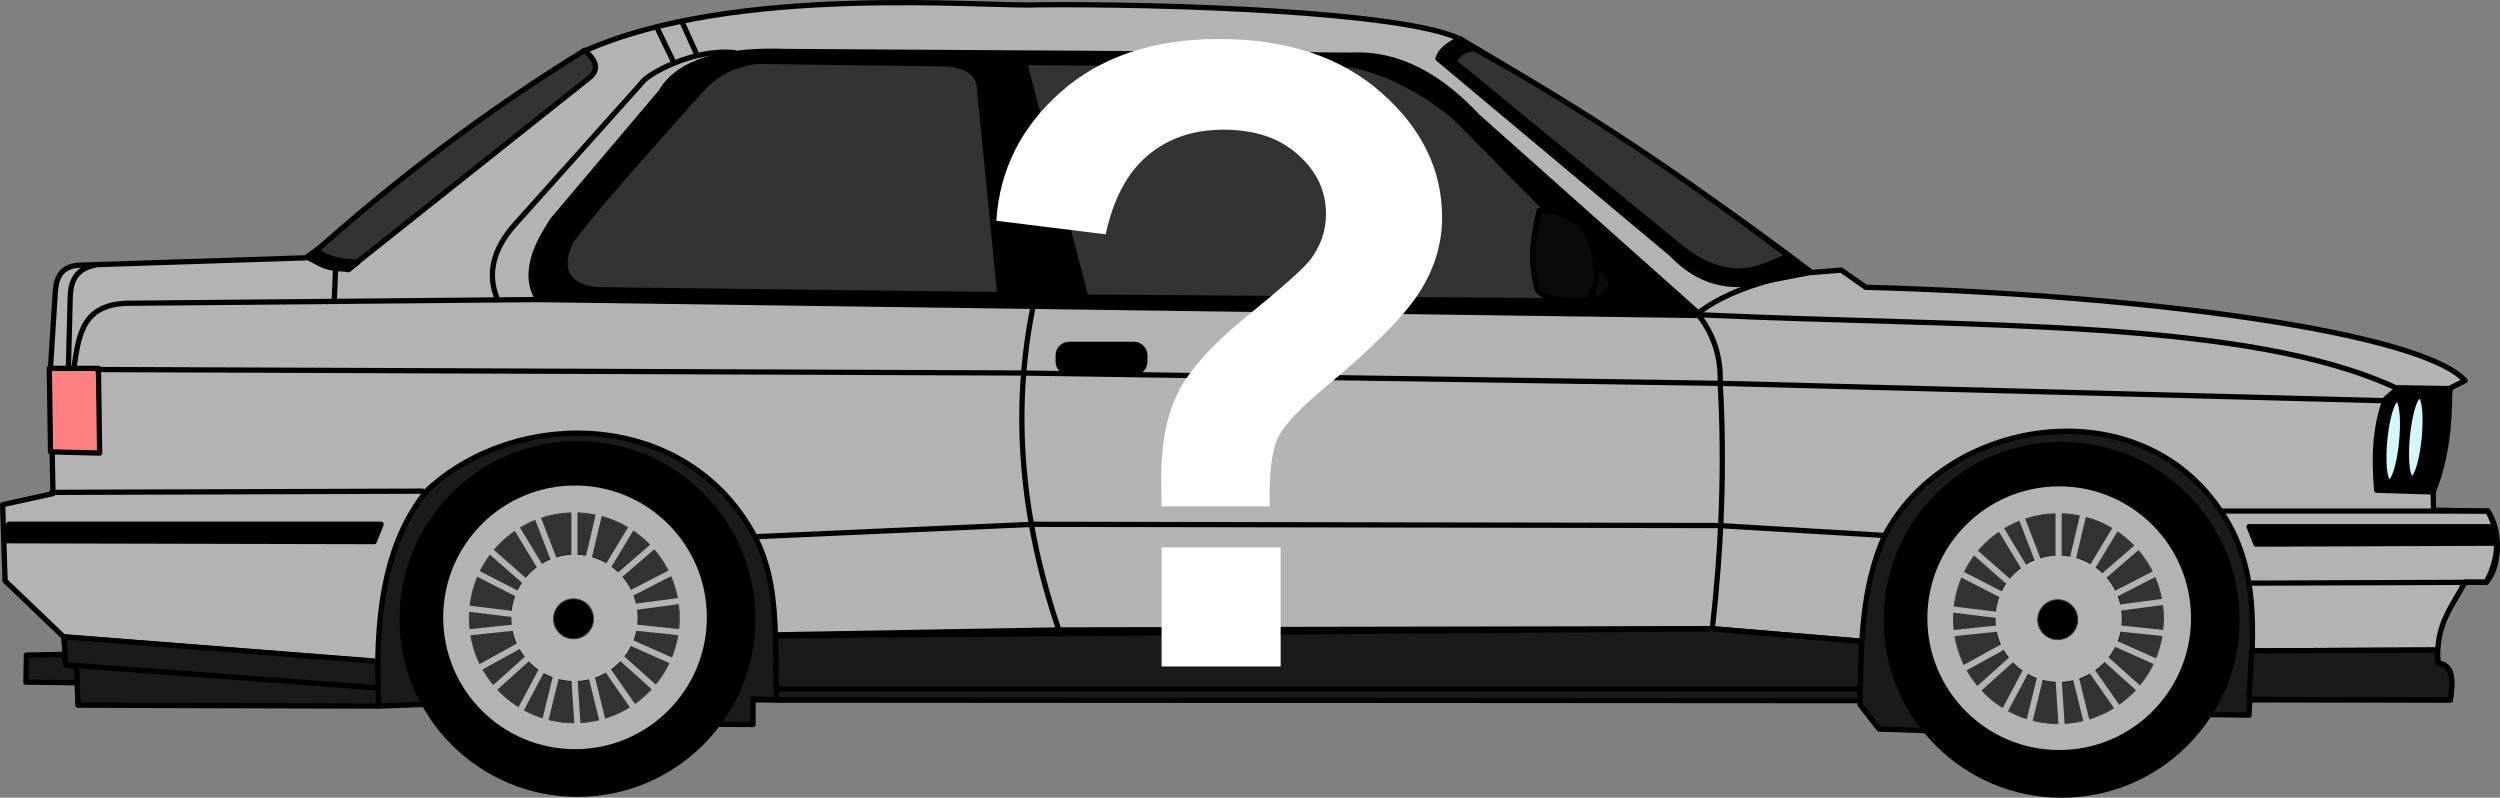 <?xml version="1.0" encoding="UTF-8" standalone="no"?>
<!-- Created with Inkscape (http://www.inkscape.org/) -->

<svg
   width="2378.088"
   height="758.77"
   id="svg2"
   version="1.1"
   inkscape:version="1.2.1 (9c6d41e410, 2022-07-14)"
   sodipodi:docname="BMW E30 (unbekannt).svg"
   xml:space="preserve"
   xmlns:inkscape="http://www.inkscape.org/namespaces/inkscape"
   xmlns:sodipodi="http://sodipodi.sourceforge.net/DTD/sodipodi-0.dtd"
   xmlns="http://www.w3.org/2000/svg"
   xmlns:svg="http://www.w3.org/2000/svg"
   xmlns:rdf="http://www.w3.org/1999/02/22-rdf-syntax-ns#"
   xmlns:cc="http://creativecommons.org/ns#"
   xmlns:dc="http://purl.org/dc/elements/1.1/"><rect width="100%" height="100%" fill="#808080" stroke="none"/><defs
     id="defs4"><linearGradient
       id="linearGradient4581"><stop
         style="stop-color:#ffff00;stop-opacity:1;"
         offset="0"
         id="stop4583" /><stop
         style="stop-color:#03944e;stop-opacity:1;"
         offset="1"
         id="stop4585" /></linearGradient><linearGradient
       id="linearGradient4573"><stop
         style="stop-color:#05954f;stop-opacity:1;"
         offset="0"
         id="stop4575" /><stop
         id="stop4589"
         offset="0.5"
         style="stop-color:#7bc74c;stop-opacity:0.498;" /><stop
         style="stop-color:#f2f949;stop-opacity:0;"
         offset="1"
         id="stop4577" /></linearGradient></defs><sodipodi:namedview
     id="base"
     pagecolor="#ffffff"
     bordercolor="#666666"
     borderopacity="1.0"
     inkscape:pageopacity="0.0"
     inkscape:pageshadow="2"
     inkscape:zoom="0.44405425"
     inkscape:cx="1150.7603"
     inkscape:cy="382.83611"
     inkscape:document-units="px"
     inkscape:current-layer="layer1"
     showgrid="false"
     inkscape:window-width="1600"
     inkscape:window-height="837"
     inkscape:window-x="-8"
     inkscape:window-y="-8"
     inkscape:window-maximized="1"
     fit-margin-top="0"
     fit-margin-left="0"
     fit-margin-right="0"
     fit-margin-bottom="0"
     inkscape:snap-global="false"
     inkscape:showpageshadow="2"
     inkscape:pagecheckerboard="0"
     inkscape:deskcolor="#d1d1d1" /><g
     inkscape:label="Ebene 1"
     inkscape:groupmode="layer"
     id="layer1"
     transform="translate(-381.901,347.606)"><g
       id="g1055"
       transform="translate(-163.44,507.441)" /><path
       style="fill:#b3b3b3;stroke:#000000;stroke-width:5;stroke-linecap:round;stroke-linejoin:round;stroke-dasharray:none;stroke-opacity:1;fill-opacity:1"
       d="m 1060.819,318.191 h 1651.908 c 1.571,-15.326 4.813,-31.766 -11.682,-35.047 -2.9,-37.169 14.091,-54.446 25.701,-77.105 l 20.064,0.237 c 11.615,-21.574 14.232,-43.965 1.652,-67.738 l -51.69,-0.848 -0.401,-18.101 16.355,-98.133 14.019,-7.01 c -41.686,-45.906 -302.263,-81.509 -570.107,-88.787 l -23.365,-16.355 -28.038,2.337 -334.12,-221.968 c -54.491,-26.71 -284.181,-33.764 -401.879,-32.711 -47.768,2.37 -288.081,-20.579 -432.253,44.394 l -264.025,196.266 -214.958,7.01 c -16.775,0.599 -22.081,10.373 -23.365,23.365 l -4.673,73.6 2.337,120.33 -47.898,10.514 2.337,72.432 56.076,53.74 1.168,25.701 377.345,30.375 z"
       id="path3232"
       sodipodi:nodetypes="ccccccccccccccccccccccccccc" /><path
       style="fill:#1a1a1a;fill-opacity:1;stroke:#000000;stroke-width:5;stroke-linecap:round;stroke-linejoin:round;stroke-dasharray:none;stroke-opacity:1"
       d="m 1119.471,257.108 891.136,-6.675 139.022,11.682 3.341,0.106 -1.752,56.66 -1030.819,-0.69 z"
       id="path8735" /><path
       style="fill:#1a1a1a;fill-opacity:1;stroke:#000000;stroke-width:5;stroke-linecap:round;stroke-linejoin:round;stroke-dasharray:none;stroke-opacity:1"
       d="m 741.886,324.033 c -3.297,-79.862 3.643,-153.581 46.73,-205.612 86.844,-79.928 246.58,-75.558 310.755,43.225 15.753,29.558 19.219,62.187 20.1,95.463 0.261,9.84 0.295,19.737 0.354,29.628 0.063,10.517 0.154,21.028 0.574,31.456 l -22.197,-1.168 v 24.533 l -214.958,-1.168 -75.936,-18.692 z"
       id="path3330"
       sodipodi:nodetypes="ccccccccccc" /><g
       id="g1602-8"
       transform="translate(23.03,827.343)"><g
         id="g970-13"
         transform="matrix(0.86,0,0,0.86,211.269,-63.987)"><path
           style="fill:#000000;fill-opacity:1;stroke:none;stroke-width:1.141"
           d="m 1007.142,-607.169 c 0,108.683 -88.105,196.788 -196.788,196.788 -108.683,0 -196.788,-88.105 -196.788,-196.788 0,-108.683 88.105,-196.788 196.788,-196.788 108.683,0 196.788,88.105 196.788,196.788 z"
           id="path3069-1-1-7-1-4-7-9-7-4-9"
           inkscape:connector-curvature="0" /><path
           style="fill:#b3b3b3;fill-opacity:1;stroke:none;stroke-width:1.141"
           d="m 953.478,-608.985 c 0,80.535 -65.286,145.821 -145.821,145.821 -80.534,0 -145.821,-65.286 -145.821,-145.821 0,-80.534 65.286,-145.821 145.821,-145.821 80.535,0 145.821,65.286 145.821,145.821 z"
           id="path3069-1-1-7-8-4-4-5-3-8"
           inkscape:connector-curvature="0" /><path
           style="fill:#333333;fill-opacity:1;stroke:#3b3b3b;stroke-width:1.141;stroke-opacity:1"
           d="m 922.954,-608.448 c 0,64.114 -51.975,116.088 -116.088,116.088 -64.114,0 -116.088,-51.975 -116.088,-116.088 0,-64.114 51.974,-116.088 116.088,-116.088 64.114,0 116.088,51.974 116.088,116.088 z"
           id="path3069-1-1-4-3-0-7-2-6"
           inkscape:connector-curvature="0" /><path
           style="fill:#b3b3b3;fill-opacity:1;stroke:#1d1d1d;stroke-width:1.141;stroke-opacity:1"
           d="m 877.496,-608.384 c 0,38.902 -31.536,70.439 -70.439,70.439 -38.902,0 -70.439,-31.536 -70.439,-70.439 0,-38.902 31.536,-70.439 70.439,-70.439 38.902,0 70.439,31.537 70.439,70.439 z"
           id="path3069-1-7-0-9-5-0-1-18"
           inkscape:connector-curvature="0" /><path
           style="fill:#b3b3b3;fill-opacity:1;stroke:none;stroke-width:1.142;stroke-dasharray:none;stroke-opacity:1"
           d="m 845.06,-607.482 c 0,21.486 -17.418,38.904 -38.904,38.904 -21.486,0 -38.904,-17.418 -38.904,-38.904 0,-21.486 17.418,-38.904 38.904,-38.904 21.486,0 38.904,17.418 38.904,38.904 z"
           id="path3069-1-6-4-2-0-6-8"
           inkscape:connector-curvature="0" /><path
           style="fill:#000000;fill-opacity:1;stroke:#3b3b3b;stroke-width:1.141;stroke-opacity:1"
           d="m 828.103,-607.344 c 0,12.198 -9.888,22.086 -22.086,22.086 -12.198,0 -22.086,-9.888 -22.086,-22.086 0,-12.198 9.888,-22.086 22.086,-22.086 12.198,0 22.086,9.888 22.086,22.086 z"
           id="path3069-2-1-2-5-6-1"
           inkscape:connector-curvature="0" /><path
           style="fill:none;stroke:#b3b3b3;stroke-width:6.796;stroke-linecap:butt;stroke-linejoin:miter;stroke-miterlimit:4;stroke-dasharray:none;stroke-opacity:1"
           d="m 806.999,-742.855 v 102.784"
           id="path3107-3-1-9-2-9-9"
           inkscape:connector-curvature="0"
           sodipodi:nodetypes="cc" /><path
           style="fill:none;stroke:#b3b3b3;stroke-width:6.796;stroke-linecap:butt;stroke-linejoin:miter;stroke-miterlimit:4;stroke-dasharray:none;stroke-opacity:1"
           d="m 878.613,-722.274 -53.185,87.954"
           id="path3107-4-6-5-8-0-9-97"
           inkscape:connector-curvature="0"
           sodipodi:nodetypes="cc" /><path
           style="fill:none;stroke:#b3b3b3;stroke-width:6.796;stroke-linecap:butt;stroke-linejoin:miter;stroke-miterlimit:4;stroke-dasharray:none;stroke-opacity:1"
           d="m 737.934,-716.327 53.185,87.954"
           id="path3107-4-0-9-2-1-5-3-5"
           inkscape:connector-curvature="0"
           sodipodi:nodetypes="cc" /><path
           style="fill:none;stroke:#b3b3b3;stroke-width:6.796;stroke-linecap:butt;stroke-linejoin:miter;stroke-miterlimit:4;stroke-dasharray:none;stroke-opacity:1"
           d="m 921.533,-662.251 -91.456,46.908"
           id="path3107-4-9-0-7-78-3-0-4"
           inkscape:connector-curvature="0"
           sodipodi:nodetypes="cc" /><path
           style="fill:none;stroke:#b3b3b3;stroke-width:6.796;stroke-linecap:butt;stroke-linejoin:miter;stroke-miterlimit:4;stroke-dasharray:none;stroke-opacity:1"
           d="m 687.369,-663.95 91.456,46.908"
           id="path3107-4-9-4-1-6-7-5-3-4"
           inkscape:connector-curvature="0"
           sodipodi:nodetypes="cc" /><path
           style="fill:none;stroke:#b3b3b3;stroke-width:6.796;stroke-linecap:butt;stroke-linejoin:miter;stroke-miterlimit:4;stroke-dasharray:none;stroke-opacity:1"
           d="m 937.962,-590.982 -102.227,-10.685"
           id="path3107-4-9-8-0-2-9-9-0-0"
           inkscape:connector-curvature="0"
           sodipodi:nodetypes="cc" /><path
           style="fill:none;stroke:#b3b3b3;stroke-width:6.796;stroke-linecap:butt;stroke-linejoin:miter;stroke-miterlimit:4;stroke-dasharray:none;stroke-opacity:1"
           d="m 676.462,-590.982 102.227,-10.685"
           id="path3107-4-9-8-8-9-4-5-3-0-8"
           inkscape:connector-curvature="0"
           sodipodi:nodetypes="cc" /><path
           style="fill:none;stroke:#b3b3b3;stroke-width:6.796;stroke-linecap:butt;stroke-linejoin:miter;stroke-miterlimit:4;stroke-dasharray:none;stroke-opacity:1"
           d="m 708.418,-521.674 76.539,-68.603"
           id="path3107-4-9-8-8-2-1-0-4-4-7-21"
           inkscape:connector-curvature="0"
           sodipodi:nodetypes="cc" /><path
           style="fill:none;stroke:#b3b3b3;stroke-width:6.796;stroke-linecap:butt;stroke-linejoin:miter;stroke-miterlimit:4;stroke-dasharray:none;stroke-opacity:1"
           d="m 903.881,-523.798 -76.539,-68.603"
           id="path3107-4-9-8-8-2-4-7-0-1-0-3-27"
           inkscape:connector-curvature="0"
           sodipodi:nodetypes="cc" /><path
           style="fill:none;stroke:#b3b3b3;stroke-width:6.796;stroke-linecap:butt;stroke-linejoin:miter;stroke-miterlimit:4;stroke-dasharray:none;stroke-opacity:1"
           d="m 840.135,-486.121 -24.649,-99.785"
           id="path3107-4-9-8-8-2-4-5-4-0-3-8-6-9"
           inkscape:connector-curvature="0"
           sodipodi:nodetypes="cc" /><path
           style="fill:none;stroke:#b3b3b3;stroke-width:6.796;stroke-linecap:butt;stroke-linejoin:miter;stroke-miterlimit:4;stroke-dasharray:none;stroke-opacity:1"
           d="m 771.829,-483.126 24.47,-99.829"
           id="path3107-4-9-8-8-2-4-5-5-8-1-2-5-4-56"
           inkscape:connector-curvature="0"
           sodipodi:nodetypes="cc" /><g
           id="g1179-6"
           transform="rotate(145.169,826.171,-621.843)"><path
             style="fill:none;stroke:#b3b3b3;stroke-width:6.796;stroke-linecap:butt;stroke-linejoin:miter;stroke-miterlimit:4;stroke-dasharray:none;stroke-opacity:1"
             d="m 852.36,-757.306 v 102.784"
             id="path3107-3-1-9-2-9-6-6"
             inkscape:connector-curvature="0"
             sodipodi:nodetypes="cc" /><path
             style="fill:none;stroke:#b3b3b3;stroke-width:6.796;stroke-linecap:butt;stroke-linejoin:miter;stroke-miterlimit:4;stroke-dasharray:none;stroke-opacity:1"
             d="m 923.974,-736.724 -53.185,87.954"
             id="path3107-4-6-5-8-0-9-9-0"
             inkscape:connector-curvature="0"
             sodipodi:nodetypes="cc" /><path
             style="fill:none;stroke:#b3b3b3;stroke-width:6.796;stroke-linecap:butt;stroke-linejoin:miter;stroke-miterlimit:4;stroke-dasharray:none;stroke-opacity:1"
             d="m 783.295,-730.778 53.185,87.954"
             id="path3107-4-0-9-2-1-5-3-3-3"
             inkscape:connector-curvature="0"
             sodipodi:nodetypes="cc" /><path
             style="fill:none;stroke:#b3b3b3;stroke-width:6.796;stroke-linecap:butt;stroke-linejoin:miter;stroke-miterlimit:4;stroke-dasharray:none;stroke-opacity:1"
             d="m 966.894,-676.702 -91.456,46.908"
             id="path3107-4-9-0-7-78-3-0-7-7"
             inkscape:connector-curvature="0"
             sodipodi:nodetypes="cc" /><path
             style="fill:none;stroke:#b3b3b3;stroke-width:6.796;stroke-linecap:butt;stroke-linejoin:miter;stroke-miterlimit:4;stroke-dasharray:none;stroke-opacity:1"
             d="m 732.73,-678.401 91.456,46.908"
             id="path3107-4-9-4-1-6-7-5-3-2-3"
             inkscape:connector-curvature="0"
             sodipodi:nodetypes="cc" /><path
             style="fill:none;stroke:#b3b3b3;stroke-width:6.796;stroke-linecap:butt;stroke-linejoin:miter;stroke-miterlimit:4;stroke-dasharray:none;stroke-opacity:1"
             d="m 983.323,-605.432 -102.227,-10.685"
             id="path3107-4-9-8-0-2-9-9-0-8-4"
             inkscape:connector-curvature="0"
             sodipodi:nodetypes="cc" /><path
             style="fill:none;stroke:#b3b3b3;stroke-width:6.796;stroke-linecap:butt;stroke-linejoin:miter;stroke-miterlimit:4;stroke-dasharray:none;stroke-opacity:1"
             d="m 721.823,-605.432 102.227,-10.685"
             id="path3107-4-9-8-8-9-4-5-3-0-9-5"
             inkscape:connector-curvature="0"
             sodipodi:nodetypes="cc" /><path
             style="fill:none;stroke:#b3b3b3;stroke-width:6.796;stroke-linecap:butt;stroke-linejoin:miter;stroke-miterlimit:4;stroke-dasharray:none;stroke-opacity:1"
             d="m 753.78,-536.125 76.539,-68.603"
             id="path3107-4-9-8-8-2-1-0-4-4-7-2-6"
             inkscape:connector-curvature="0"
             sodipodi:nodetypes="cc" /><path
             style="fill:none;stroke:#b3b3b3;stroke-width:6.796;stroke-linecap:butt;stroke-linejoin:miter;stroke-miterlimit:4;stroke-dasharray:none;stroke-opacity:1"
             d="m 949.242,-538.248 -76.539,-68.603"
             id="path3107-4-9-8-8-2-4-7-0-1-0-3-2-0"
             inkscape:connector-curvature="0"
             sodipodi:nodetypes="cc" /><path
             style="fill:none;stroke:#b3b3b3;stroke-width:6.796;stroke-linecap:butt;stroke-linejoin:miter;stroke-miterlimit:4;stroke-dasharray:none;stroke-opacity:1"
             d="m 885.496,-500.571 -24.649,-99.785"
             id="path3107-4-9-8-8-2-4-5-4-0-3-8-6-7-2"
             inkscape:connector-curvature="0"
             sodipodi:nodetypes="cc" /><path
             style="fill:none;stroke:#b3b3b3;stroke-width:6.796;stroke-linecap:butt;stroke-linejoin:miter;stroke-miterlimit:4;stroke-dasharray:none;stroke-opacity:1"
             d="m 817.19,-497.576 24.47,-99.829"
             id="path3107-4-9-8-8-2-4-5-5-8-1-2-5-4-5-6"
             inkscape:connector-curvature="0"
             sodipodi:nodetypes="cc" /></g></g></g><path
       style="fill:#1a1a1a;fill-opacity:1;stroke:#000000;stroke-width:5;stroke-linecap:round;stroke-linejoin:round;stroke-dasharray:none;stroke-opacity:1"
       d="m 2521.291,332.666 -237.911,-3.304 -66.086,18.174 -47.913,-1.652 -18.174,-23.13 c 0.946,-54.772 0.795,-109.764 23.13,-160.259 57.956,-111.994 237.367,-141.431 317.214,-28.087 43.672,59.948 32.375,129.891 29.739,198.259 z"
       id="path4036"
       sodipodi:nodetypes="cccccccc" /><g
       id="g1602-6"
       transform="translate(1434.817,828.149)"><g
         id="g970-2"
         transform="matrix(0.86,0,0,0.86,211.269,-63.987)"><path
           style="fill:#000000;fill-opacity:1;stroke:none;stroke-width:1.141"
           d="m 1007.142,-607.169 c 0,108.683 -88.105,196.788 -196.788,196.788 -108.683,0 -196.788,-88.105 -196.788,-196.788 0,-108.683 88.105,-196.788 196.788,-196.788 108.683,0 196.788,88.105 196.788,196.788 z"
           id="path3069-1-1-7-1-4-7-9-7-4-8"
           inkscape:connector-curvature="0" /><path
           style="fill:#b3b3b3;fill-opacity:1;stroke:none;stroke-width:1.141"
           d="m 953.478,-608.985 c 0,80.535 -65.286,145.821 -145.821,145.821 -80.534,0 -145.821,-65.286 -145.821,-145.821 0,-80.534 65.286,-145.821 145.821,-145.821 80.535,0 145.821,65.286 145.821,145.821 z"
           id="path3069-1-1-7-8-4-4-5-3-2"
           inkscape:connector-curvature="0" /><path
           style="fill:#333333;fill-opacity:1;stroke:#3b3b3b;stroke-width:1.141;stroke-opacity:1"
           d="m 922.954,-608.448 c 0,64.114 -51.975,116.088 -116.088,116.088 -64.114,0 -116.088,-51.975 -116.088,-116.088 0,-64.114 51.974,-116.088 116.088,-116.088 64.114,0 116.088,51.974 116.088,116.088 z"
           id="path3069-1-1-4-3-0-7-2-0"
           inkscape:connector-curvature="0" /><path
           style="fill:#b3b3b3;fill-opacity:1;stroke:#1d1d1d;stroke-width:1.141;stroke-opacity:1"
           d="m 877.496,-608.384 c 0,38.902 -31.536,70.439 -70.439,70.439 -38.902,0 -70.439,-31.536 -70.439,-70.439 0,-38.902 31.536,-70.439 70.439,-70.439 38.902,0 70.439,31.537 70.439,70.439 z"
           id="path3069-1-7-0-9-5-0-1-9"
           inkscape:connector-curvature="0" /><path
           style="fill:#b3b3b3;fill-opacity:1;stroke:none;stroke-width:1.142;stroke-dasharray:none;stroke-opacity:1"
           d="m 845.06,-607.482 c 0,21.486 -17.418,38.904 -38.904,38.904 -21.486,0 -38.904,-17.418 -38.904,-38.904 0,-21.486 17.418,-38.904 38.904,-38.904 21.486,0 38.904,17.418 38.904,38.904 z"
           id="path3069-1-6-4-2-0-6-6"
           inkscape:connector-curvature="0" /><path
           style="fill:#000000;fill-opacity:1;stroke:#3b3b3b;stroke-width:1.141;stroke-opacity:1"
           d="m 828.103,-607.344 c 0,12.198 -9.888,22.086 -22.086,22.086 -12.198,0 -22.086,-9.888 -22.086,-22.086 0,-12.198 9.888,-22.086 22.086,-22.086 12.198,0 22.086,9.888 22.086,22.086 z"
           id="path3069-2-1-2-5-6-23"
           inkscape:connector-curvature="0" /><path
           style="fill:none;stroke:#b3b3b3;stroke-width:6.796;stroke-linecap:butt;stroke-linejoin:miter;stroke-miterlimit:4;stroke-dasharray:none;stroke-opacity:1"
           d="m 806.999,-742.855 v 102.784"
           id="path3107-3-1-9-2-9-5"
           inkscape:connector-curvature="0"
           sodipodi:nodetypes="cc" /><path
           style="fill:none;stroke:#b3b3b3;stroke-width:6.796;stroke-linecap:butt;stroke-linejoin:miter;stroke-miterlimit:4;stroke-dasharray:none;stroke-opacity:1"
           d="m 878.613,-722.274 -53.185,87.954"
           id="path3107-4-6-5-8-0-9-5"
           inkscape:connector-curvature="0"
           sodipodi:nodetypes="cc" /><path
           style="fill:none;stroke:#b3b3b3;stroke-width:6.796;stroke-linecap:butt;stroke-linejoin:miter;stroke-miterlimit:4;stroke-dasharray:none;stroke-opacity:1"
           d="m 737.934,-716.327 53.185,87.954"
           id="path3107-4-0-9-2-1-5-3-9"
           inkscape:connector-curvature="0"
           sodipodi:nodetypes="cc" /><path
           style="fill:none;stroke:#b3b3b3;stroke-width:6.796;stroke-linecap:butt;stroke-linejoin:miter;stroke-miterlimit:4;stroke-dasharray:none;stroke-opacity:1"
           d="m 921.533,-662.251 -91.456,46.908"
           id="path3107-4-9-0-7-78-3-0-24"
           inkscape:connector-curvature="0"
           sodipodi:nodetypes="cc" /><path
           style="fill:none;stroke:#b3b3b3;stroke-width:6.796;stroke-linecap:butt;stroke-linejoin:miter;stroke-miterlimit:4;stroke-dasharray:none;stroke-opacity:1"
           d="m 687.369,-663.95 91.456,46.908"
           id="path3107-4-9-4-1-6-7-5-3-6"
           inkscape:connector-curvature="0"
           sodipodi:nodetypes="cc" /><path
           style="fill:none;stroke:#b3b3b3;stroke-width:6.796;stroke-linecap:butt;stroke-linejoin:miter;stroke-miterlimit:4;stroke-dasharray:none;stroke-opacity:1"
           d="m 937.962,-590.982 -102.227,-10.685"
           id="path3107-4-9-8-0-2-9-9-0-9"
           inkscape:connector-curvature="0"
           sodipodi:nodetypes="cc" /><path
           style="fill:none;stroke:#b3b3b3;stroke-width:6.796;stroke-linecap:butt;stroke-linejoin:miter;stroke-miterlimit:4;stroke-dasharray:none;stroke-opacity:1"
           d="m 676.462,-590.982 102.227,-10.685"
           id="path3107-4-9-8-8-9-4-5-3-0-0"
           inkscape:connector-curvature="0"
           sodipodi:nodetypes="cc" /><path
           style="fill:none;stroke:#b3b3b3;stroke-width:6.796;stroke-linecap:butt;stroke-linejoin:miter;stroke-miterlimit:4;stroke-dasharray:none;stroke-opacity:1"
           d="m 708.418,-521.674 76.539,-68.603"
           id="path3107-4-9-8-8-2-1-0-4-4-7-5"
           inkscape:connector-curvature="0"
           sodipodi:nodetypes="cc" /><path
           style="fill:none;stroke:#b3b3b3;stroke-width:6.796;stroke-linecap:butt;stroke-linejoin:miter;stroke-miterlimit:4;stroke-dasharray:none;stroke-opacity:1"
           d="m 903.881,-523.798 -76.539,-68.603"
           id="path3107-4-9-8-8-2-4-7-0-1-0-3-5"
           inkscape:connector-curvature="0"
           sodipodi:nodetypes="cc" /><path
           style="fill:none;stroke:#b3b3b3;stroke-width:6.796;stroke-linecap:butt;stroke-linejoin:miter;stroke-miterlimit:4;stroke-dasharray:none;stroke-opacity:1"
           d="m 840.135,-486.121 -24.649,-99.785"
           id="path3107-4-9-8-8-2-4-5-4-0-3-8-6-3"
           inkscape:connector-curvature="0"
           sodipodi:nodetypes="cc" /><path
           style="fill:none;stroke:#b3b3b3;stroke-width:6.796;stroke-linecap:butt;stroke-linejoin:miter;stroke-miterlimit:4;stroke-dasharray:none;stroke-opacity:1"
           d="m 771.829,-483.126 24.47,-99.829"
           id="path3107-4-9-8-8-2-4-5-5-8-1-2-5-4-2"
           inkscape:connector-curvature="0"
           sodipodi:nodetypes="cc" /><g
           id="g1179-3"
           transform="rotate(145.169,826.171,-621.843)"><path
             style="fill:none;stroke:#b3b3b3;stroke-width:6.796;stroke-linecap:butt;stroke-linejoin:miter;stroke-miterlimit:4;stroke-dasharray:none;stroke-opacity:1"
             d="m 852.36,-757.306 v 102.784"
             id="path3107-3-1-9-2-9-6-36"
             inkscape:connector-curvature="0"
             sodipodi:nodetypes="cc" /><path
             style="fill:none;stroke:#b3b3b3;stroke-width:6.796;stroke-linecap:butt;stroke-linejoin:miter;stroke-miterlimit:4;stroke-dasharray:none;stroke-opacity:1"
             d="m 923.974,-736.724 -53.185,87.954"
             id="path3107-4-6-5-8-0-9-9-3"
             inkscape:connector-curvature="0"
             sodipodi:nodetypes="cc" /><path
             style="fill:none;stroke:#b3b3b3;stroke-width:6.796;stroke-linecap:butt;stroke-linejoin:miter;stroke-miterlimit:4;stroke-dasharray:none;stroke-opacity:1"
             d="m 783.295,-730.778 53.185,87.954"
             id="path3107-4-0-9-2-1-5-3-3-9"
             inkscape:connector-curvature="0"
             sodipodi:nodetypes="cc" /><path
             style="fill:none;stroke:#b3b3b3;stroke-width:6.796;stroke-linecap:butt;stroke-linejoin:miter;stroke-miterlimit:4;stroke-dasharray:none;stroke-opacity:1"
             d="m 966.894,-676.702 -91.456,46.908"
             id="path3107-4-9-0-7-78-3-0-7-71"
             inkscape:connector-curvature="0"
             sodipodi:nodetypes="cc" /><path
             style="fill:none;stroke:#b3b3b3;stroke-width:6.796;stroke-linecap:butt;stroke-linejoin:miter;stroke-miterlimit:4;stroke-dasharray:none;stroke-opacity:1"
             d="m 732.73,-678.401 91.456,46.908"
             id="path3107-4-9-4-1-6-7-5-3-2-1"
             inkscape:connector-curvature="0"
             sodipodi:nodetypes="cc" /><path
             style="fill:none;stroke:#b3b3b3;stroke-width:6.796;stroke-linecap:butt;stroke-linejoin:miter;stroke-miterlimit:4;stroke-dasharray:none;stroke-opacity:1"
             d="m 983.323,-605.432 -102.227,-10.685"
             id="path3107-4-9-8-0-2-9-9-0-8-5"
             inkscape:connector-curvature="0"
             sodipodi:nodetypes="cc" /><path
             style="fill:none;stroke:#b3b3b3;stroke-width:6.796;stroke-linecap:butt;stroke-linejoin:miter;stroke-miterlimit:4;stroke-dasharray:none;stroke-opacity:1"
             d="m 721.823,-605.432 102.227,-10.685"
             id="path3107-4-9-8-8-9-4-5-3-0-9-3"
             inkscape:connector-curvature="0"
             sodipodi:nodetypes="cc" /><path
             style="fill:none;stroke:#b3b3b3;stroke-width:6.796;stroke-linecap:butt;stroke-linejoin:miter;stroke-miterlimit:4;stroke-dasharray:none;stroke-opacity:1"
             d="m 753.78,-536.125 76.539,-68.603"
             id="path3107-4-9-8-8-2-1-0-4-4-7-2-66"
             inkscape:connector-curvature="0"
             sodipodi:nodetypes="cc" /><path
             style="fill:none;stroke:#b3b3b3;stroke-width:6.796;stroke-linecap:butt;stroke-linejoin:miter;stroke-miterlimit:4;stroke-dasharray:none;stroke-opacity:1"
             d="m 949.242,-538.248 -76.539,-68.603"
             id="path3107-4-9-8-8-2-4-7-0-1-0-3-2-9"
             inkscape:connector-curvature="0"
             sodipodi:nodetypes="cc" /><path
             style="fill:none;stroke:#b3b3b3;stroke-width:6.796;stroke-linecap:butt;stroke-linejoin:miter;stroke-miterlimit:4;stroke-dasharray:none;stroke-opacity:1"
             d="m 885.496,-500.571 -24.649,-99.785"
             id="path3107-4-9-8-8-2-4-5-4-0-3-8-6-7-1"
             inkscape:connector-curvature="0"
             sodipodi:nodetypes="cc" /><path
             style="fill:none;stroke:#b3b3b3;stroke-width:6.796;stroke-linecap:butt;stroke-linejoin:miter;stroke-miterlimit:4;stroke-dasharray:none;stroke-opacity:1"
             d="m 817.19,-497.576 24.47,-99.829"
             id="path3107-4-9-8-8-2-4-5-5-8-1-2-5-4-5-61"
             inkscape:connector-curvature="0"
             sodipodi:nodetypes="cc" /></g></g></g><path
       style="fill:#1a1a1a;fill-opacity:1;stroke:#000000;stroke-width:5;stroke-linecap:round;stroke-linejoin:round;stroke-dasharray:none;stroke-opacity:1"
       d="m 444.528,258.319 292.432,23.13"
       id="path4038"
       sodipodi:nodetypes="cc" /><path
       style="fill:#1a1a1a;fill-opacity:1;stroke:#000000;stroke-width:5;stroke-linecap:round;stroke-linejoin:round;stroke-dasharray:none;stroke-opacity:1"
       d="m 741.886,324.033 -285.792,-0.841 -1.652,-38.438 287.375,21.962 z"
       id="path4040"
       sodipodi:nodetypes="ccccc" /><path
       style="fill:#1a1a1a;fill-opacity:1;stroke:#000000;stroke-width:5;stroke-linecap:round;stroke-linejoin:round;stroke-dasharray:none;stroke-opacity:1"
       d="m 455.226,301.859 -48.697,-0.584 0.484,-25.75 35.864,-0.684 1.652,9.913 9.913,1.652 z"
       id="path4042"
       sodipodi:nodetypes="ccccccc" /><path
       style="fill:none;fill-opacity:1;stroke:#000000;stroke-width:5;stroke-linecap:round;stroke-linejoin:round;stroke-dasharray:none;stroke-opacity:1"
       d="m 1120.399,256.274 268.698,-4.673 621.51,-1.168 139.022,11.682"
       id="path4044" /><path
       style="fill:none;fill-opacity:1;stroke:#000000;stroke-width:5;stroke-linecap:round;stroke-linejoin:round;stroke-dasharray:none;stroke-opacity:1"
       d="m 2172.994,161.646 -156.546,-9.346 -651.884,-1.168 -261.688,11.682"
       id="path4046" /><path
       style="fill:#ff8080;fill-opacity:1;stroke:#000000;stroke-width:5;stroke-linecap:round;stroke-linejoin:round;stroke-dasharray:none;stroke-opacity:1"
       d="m 428.794,2.763 h 46.73 l 1.168,80.609 -46.73,-1.168 z"
       id="path4104" /><path
       style="fill:none;fill-opacity:1;stroke:#000000;stroke-width:5;stroke-linecap:round;stroke-linejoin:round;stroke-dasharray:none;stroke-opacity:1"
       d="m 474.267,3.887 877.296,3.304 669.124,9.913 631.124,16.522"
       id="path4444" /><path
       id="rect4498"
       style="stroke:#000000;stroke-width:5;stroke-linecap:round;stroke-linejoin:round"
       d="m 1398.881,-20.018 h 61.626 c 5.744,0 10.368,4.624 10.368,10.368 v 6.134 c 0,5.744 -4.624,10.368 -10.368,10.368 h -61.626 c -5.744,0 -10.368,-4.624 -10.368,-10.368 v -6.134 c 0,-5.744 4.624,-10.368 10.368,-10.368 z" /><path
       style="fill:#000000;fill-opacity:0.519;stroke:#000000;stroke-width:5;stroke-linecap:round;stroke-linejoin:round;stroke-dasharray:none;stroke-opacity:1"
       d="m 431.131,120.757 352.812,-1.168"
       id="path4556" /><path
       style="fill:#333333;fill-opacity:1;stroke:#000000;stroke-width:5;stroke-linecap:round;stroke-linejoin:round;stroke-dasharray:none;stroke-opacity:1"
       d="m 675.296,-102.379 c 10.136,4.862 16.698,11.511 38.552,10.514 l 227.809,-181.079 c 11.685,-8.957 6.453,-17.913 -3.505,-26.87 -93.926,57.928 -181.392,123.931 -262.857,197.435 z"
       id="path4558"
       sodipodi:nodetypes="ccccc" /><path
       style="fill:#000000;fill-opacity:1;stroke:#000000;stroke-width:5;stroke-linecap:round;stroke-linejoin:round;stroke-dasharray:none;stroke-opacity:1"
       d="m 893.759,-62.659 c -18.363,-28.933 6.377,-63.743 14.019,-75.936 l 102.806,-121.498 c 16.858,-29.181 58.711,-40.509 119.162,-38.552 l 537.396,3.505 c 45.132,-2.292 84.532,20.254 120.33,58.413 l 212.622,189.257 z"
       id="path4752"
       sodipodi:nodetypes="cccccccc" /><path
       style="fill:none;fill-opacity:1;stroke:#000000;stroke-width:5;stroke-linecap:round;stroke-linejoin:round;stroke-dasharray:none;stroke-opacity:1"
       d="m 1324.843,-296.309 39.721,240.66 c -20.198,99.264 -11.343,201.756 24.533,307.25"
       id="path4837"
       sodipodi:nodetypes="ccc" /><path
       style="fill:none;fill-opacity:1;stroke:#000000;stroke-width:5;stroke-linecap:round;stroke-linejoin:round;stroke-dasharray:none;stroke-opacity:1"
       d="m 893.759,-62.659 -387.86,3.505 c -46.987,-0.128 -49.051,31.832 -53.74,61.917"
       id="path4839"
       sodipodi:nodetypes="ccc" /><path
       style="fill:none;fill-opacity:1;stroke:#000000;stroke-width:5;stroke-linecap:round;stroke-linejoin:round;stroke-dasharray:none;stroke-opacity:1"
       d="m 699.829,-60.906 1.168,-28.622"
       id="path4841" /><path
       style="fill:none;fill-opacity:1;stroke:#000000;stroke-width:5;stroke-linecap:round;stroke-linejoin:round;stroke-dasharray:none;stroke-opacity:1"
       d="m 855.206,-62.659 c -10.055,-23.754 -4.742,-47.509 16.356,-71.263 l 120.33,-134.349 c 4.721,-8.457 49.843,-33.603 88.787,-29.206"
       id="path4843"
       sodipodi:nodetypes="cccc" /><path
       style="fill:none;fill-opacity:1;stroke:#000000;stroke-width:5;stroke-linecap:round;stroke-linejoin:round;stroke-dasharray:none;stroke-opacity:1"
       d="m 1007.079,-320.842 15.187,31.543"
       id="path4845" /><path
       style="fill:#333333;fill-opacity:1;stroke:#000000;stroke-width:5;stroke-linecap:round;stroke-linejoin:round;stroke-dasharray:none;stroke-opacity:1"
       d="m 951.003,-72.005 c -16.817,-0.54 -43.778,-10.121 -25.702,-46.73 35.32,-45.72 72.053,-85.308 122.666,-142.527 11.876,-12.968 26.444,-24.321 53.739,-28.038 l 179.911,2.337 c 18.439,1.476 28.679,7.871 31.543,18.692 l 19.86,200.939 z"
       id="path4847"
       sodipodi:nodetypes="cccccccc" /><path
       style="fill:#333333;fill-opacity:1;stroke:#000000;stroke-width:5;stroke-linecap:round;stroke-linejoin:round;stroke-dasharray:none;stroke-opacity:1"
       d="m 1414.799,-64.995 -58.413,-223.136 310.755,2.337 c 26.502,4.47 62.34,19.821 98.133,49.067 l 98.133,99.301 2.337,75.936 z"
       id="path4987"
       sodipodi:nodetypes="ccccccc" /><path
       style="fill:#0b0b0b;fill-opacity:1;stroke:#000000;stroke-width:5;stroke-linecap:round;stroke-linejoin:round;stroke-dasharray:none;stroke-opacity:1"
       d="m 1846.112,-147.33 c -4.88,22.413 -10.41,44.393 -1.743,75.836 10.224,11.119 30.508,9.663 49.686,9.588 24.359,-2.308 26.026,-24.436 6.102,-32.252 -4.456,-48.495 -32.76,-51.367 -54.044,-53.173 z"
       id="path2706-9"
       sodipodi:nodetypes="ccccc" /><path
       style="fill:#0b0b0b;fill-opacity:1;stroke:#000000;stroke-width:5;stroke-linecap:round;stroke-linejoin:round;stroke-dasharray:none;stroke-opacity:1"
       d="m 1899.284,-95.901 c 3.397,10.187 1.251,21.484 -6.973,33.996"
       id="path2708-6"
       sodipodi:nodetypes="cc" /><path
       style="fill:#000000;fill-opacity:1;stroke:#000000;stroke-width:5;stroke-linecap:round;stroke-linejoin:round;stroke-dasharray:none;stroke-opacity:1"
       d="m 2104.947,-88.634 -51.217,9.913 c -34.396,6.372 -60.585,-5.035 -81.782,-27.261 L 1749.733,-291.849 c 2.218,-6.884 7.51,-12.116 20.652,-19 78.246,45.466 207.552,125.464 334.562,222.215 z"
       id="path5679"
       sodipodi:nodetypes="cccccc" /><path
       style="fill:#333333;fill-opacity:1;stroke:#000000;stroke-width:5;stroke-linecap:round;stroke-linejoin:round;stroke-dasharray:none;stroke-opacity:1"
       d="m 1785.254,-300.936 c -9.701,0.007 -16.728,3.58 -19.826,12.391 l 214.78,175.955 c 45.642,35.808 73.982,21.874 102.434,8.261 -97.015,-73.994 -195.969,-140.23 -297.388,-196.607 z"
       id="path5681"
       sodipodi:nodetypes="ccccc" /><path
       style="fill:#000000;fill-opacity:1;stroke:#000000;stroke-width:5;stroke-linecap:round;stroke-linejoin:round;stroke-dasharray:none;stroke-opacity:1"
       d="m 722.318,-98.29 c -15.579,-0.532 -29.744,-2.832 -39.136,-11.098 l -9.054,6.425 39.136,11.975 z"
       id="path5683"
       sodipodi:nodetypes="ccccc" /><path
       style="fill:#000000;fill-opacity:1;stroke:#000000;stroke-width:5;stroke-linecap:round;stroke-linejoin:round;stroke-dasharray:none;stroke-opacity:1"
       d="m 1030.444,-327.268 14.019,30.959"
       id="path5685" /><path
       style="fill:#000000;fill-opacity:1;stroke:#000000;stroke-width:5;stroke-linecap:round;stroke-linejoin:round;stroke-dasharray:none;stroke-opacity:1"
       d="M 1121.568,307.677 H 2148.461"
       id="path5687" /><path
       style="fill:none;fill-opacity:1;stroke:#000000;stroke-width:5;stroke-linecap:round;stroke-linejoin:round;stroke-dasharray:none;stroke-opacity:1"
       d="m 2102.899,-89.528 c -48.77,8.991 -83.975,22.503 -106.311,40.305 14.426,17.984 22.602,39.54 21.62,66.328 4.453,77.651 1.322,155.303 -7.435,232.954"
       id="path5689"
       sodipodi:nodetypes="cccc" /><path
       style="fill:none;fill-opacity:1;stroke:#000000;stroke-width:5;stroke-linecap:round;stroke-linejoin:round;stroke-dasharray:none;stroke-opacity:1"
       d="m 1999.209,-48.156 c 262.204,12.081 520.758,3.322 663.341,70.217"
       id="path5691"
       sodipodi:nodetypes="cc" /><path
       style="fill:#000000;fill-opacity:1;stroke:#000000;stroke-width:5;stroke-linecap:round;stroke-linejoin:round;stroke-dasharray:none;stroke-opacity:1"
       d="m 2696.419,120.364 -53.695,-1.652 c -2.408,-28.913 -2.422,-57.826 8.261,-86.738 l 12.391,-10.739 48.739,0.826 c 0.06,32.768 -2.643,65.536 -15.695,98.303 z"
       id="path5818"
       sodipodi:nodetypes="cccccc" /><path
       id="path5794"
       style="fill:#d5f6ff;stroke:#000000;stroke-width:5;stroke-linecap:round;stroke-linejoin:round"
       transform="rotate(5.495)"
       d="m 2682.241,-188.617 a 8.116,39.507 0 0 1 -8.117,39.507 8.116,39.507 0 0 1 -8.116,-39.507 8.116,39.507 0 0 1 8.116,-39.507 8.116,39.507 0 0 1 8.117,39.507 z" /><path
       id="path5794-8"
       style="fill:#d5f6ff;stroke:#000000;stroke-width:5;stroke-linecap:round;stroke-linejoin:round"
       transform="rotate(5.495)"
       d="m 2661.178,-183.271 a 8.116,39.507 0 0 1 -8.116,39.507 8.116,39.507 0 0 1 -8.117,-39.507 8.116,39.507 0 0 1 8.117,-39.507 8.116,39.507 0 0 1 8.116,39.507 z" /><path
       style="fill:none;fill-opacity:1;stroke:#000000;stroke-width:5;stroke-linecap:round;stroke-linejoin:round;stroke-dasharray:none;stroke-opacity:1"
       d="m 472.001,-95.37 c -20.168,4.174 -22.947,18.212 -23.342,31.105 l -1.652,66.086"
       id="path7193"
       sodipodi:nodetypes="ccc" /><path
       style="fill:none;fill-opacity:1;stroke:#000000;stroke-width:5;stroke-linecap:round;stroke-linejoin:round;stroke-dasharray:none;stroke-opacity:1"
       d="m 2494.856,138.538 253.606,5e-5 c 14.183,21.495 10.125,56.03 -1.652,67.738 l -225.519,0.826"
       id="path7195"
       sodipodi:nodetypes="cccc" /><path
       style="fill:none;fill-opacity:1;stroke:#000000;stroke-width:5;stroke-linecap:round;stroke-linejoin:round;stroke-dasharray:none;stroke-opacity:1"
       d="m 2523.769,271.536 175.955,-0.826"
       id="path7197" /><path
       style="fill:#000000;fill-opacity:1;stroke:#000000;stroke-width:5;stroke-linecap:round;stroke-linejoin:round;stroke-dasharray:none;stroke-opacity:1"
       d="m 2521.291,153.407 6.609,16.522 228.824,-0.826 -3.304,-15.695 z"
       id="path7199" /><path
       style="fill:#000000;fill-opacity:1;stroke:#000000;stroke-width:5;stroke-linecap:round;stroke-linejoin:round;stroke-dasharray:none;stroke-opacity:1"
       d="m 744.447,151.048 -6.609,16.522 -350.824,-0.826 3.304,-15.695 z"
       id="path7199-0"
       sodipodi:nodetypes="ccccc" /><g
       aria-label="GUBIN"
       transform="matrix(1.301,0.342,-0.189,0.719,0,0)"
       id="text8523"
       style="font-weight:bold;font-size:249.985px;font-family:Arial;-inkscape-font-specification:'Arial Bold';text-align:center;letter-spacing:-12.73px;text-anchor:middle;fill:#00003f;stroke:#00003f;stroke-width:12.73;stroke-linecap:round" /><path
       style="fill:#1a1a1a;fill-opacity:1;stroke:#000000;stroke-width:5;stroke-linecap:round;stroke-linejoin:round;stroke-dasharray:none;stroke-opacity:1"
       d="m 2523.769,271.536 -2.5,46.073 191.458,0.582 c 2.957,-19.023 2.104,-33.965 -11.682,-35.047 l -1.321,-12.434 z"
       id="path9136"
       sodipodi:nodetypes="cccccc" /><path
       style="fill:#1a1a1a;fill-opacity:1;stroke:#000000;stroke-width:5;stroke-linecap:round;stroke-linejoin:round;stroke-dasharray:none;stroke-opacity:1"
       d="m 442.813,258.611 1.715,26.143 297.288,21.962 -0.856,-25.266 -296.432,-23.13 z"
       id="path9138"
       sodipodi:nodetypes="cccccc" /><g
       aria-label="?"
       id="text1002"
       style="font-weight:bold;font-size:825.373px;font-family:Impact;-inkscape-font-specification:'Impact Bold';fill:#ffffff;stroke-width:38.689;stroke-linecap:round;stroke-linejoin:round"
       transform="translate(-34.236,1645.345)"><path
         d="m 1623.863,-1511.315 h -102.769 q -0.403,-22.166 -0.403,-27.002 0,-49.974 16.524,-82.215 16.524,-32.241 66.094,-72.543 49.571,-40.301 59.243,-52.795 14.912,-19.748 14.912,-43.526 0,-33.047 -26.599,-56.422 -26.196,-23.778 -70.93,-23.778 -43.123,0 -72.139,24.584 -29.017,24.584 -39.898,74.961 l -103.978,-12.896 q 4.433,-72.139 61.258,-122.516 57.228,-50.377 149.921,-50.377 97.529,0 155.161,51.183 57.631,50.78 57.631,118.486 0,37.48 -21.36,70.93 -20.957,33.45 -90.275,91.081 -35.868,29.823 -44.735,47.959 -8.463,18.136 -7.657,64.885 z m -102.769,152.339 v -113.247 h 113.247 v 113.247 z"
         style="font-family:Arial;-inkscape-font-specification:'Arial Bold'"
         id="path2829" /></g></g></svg>
